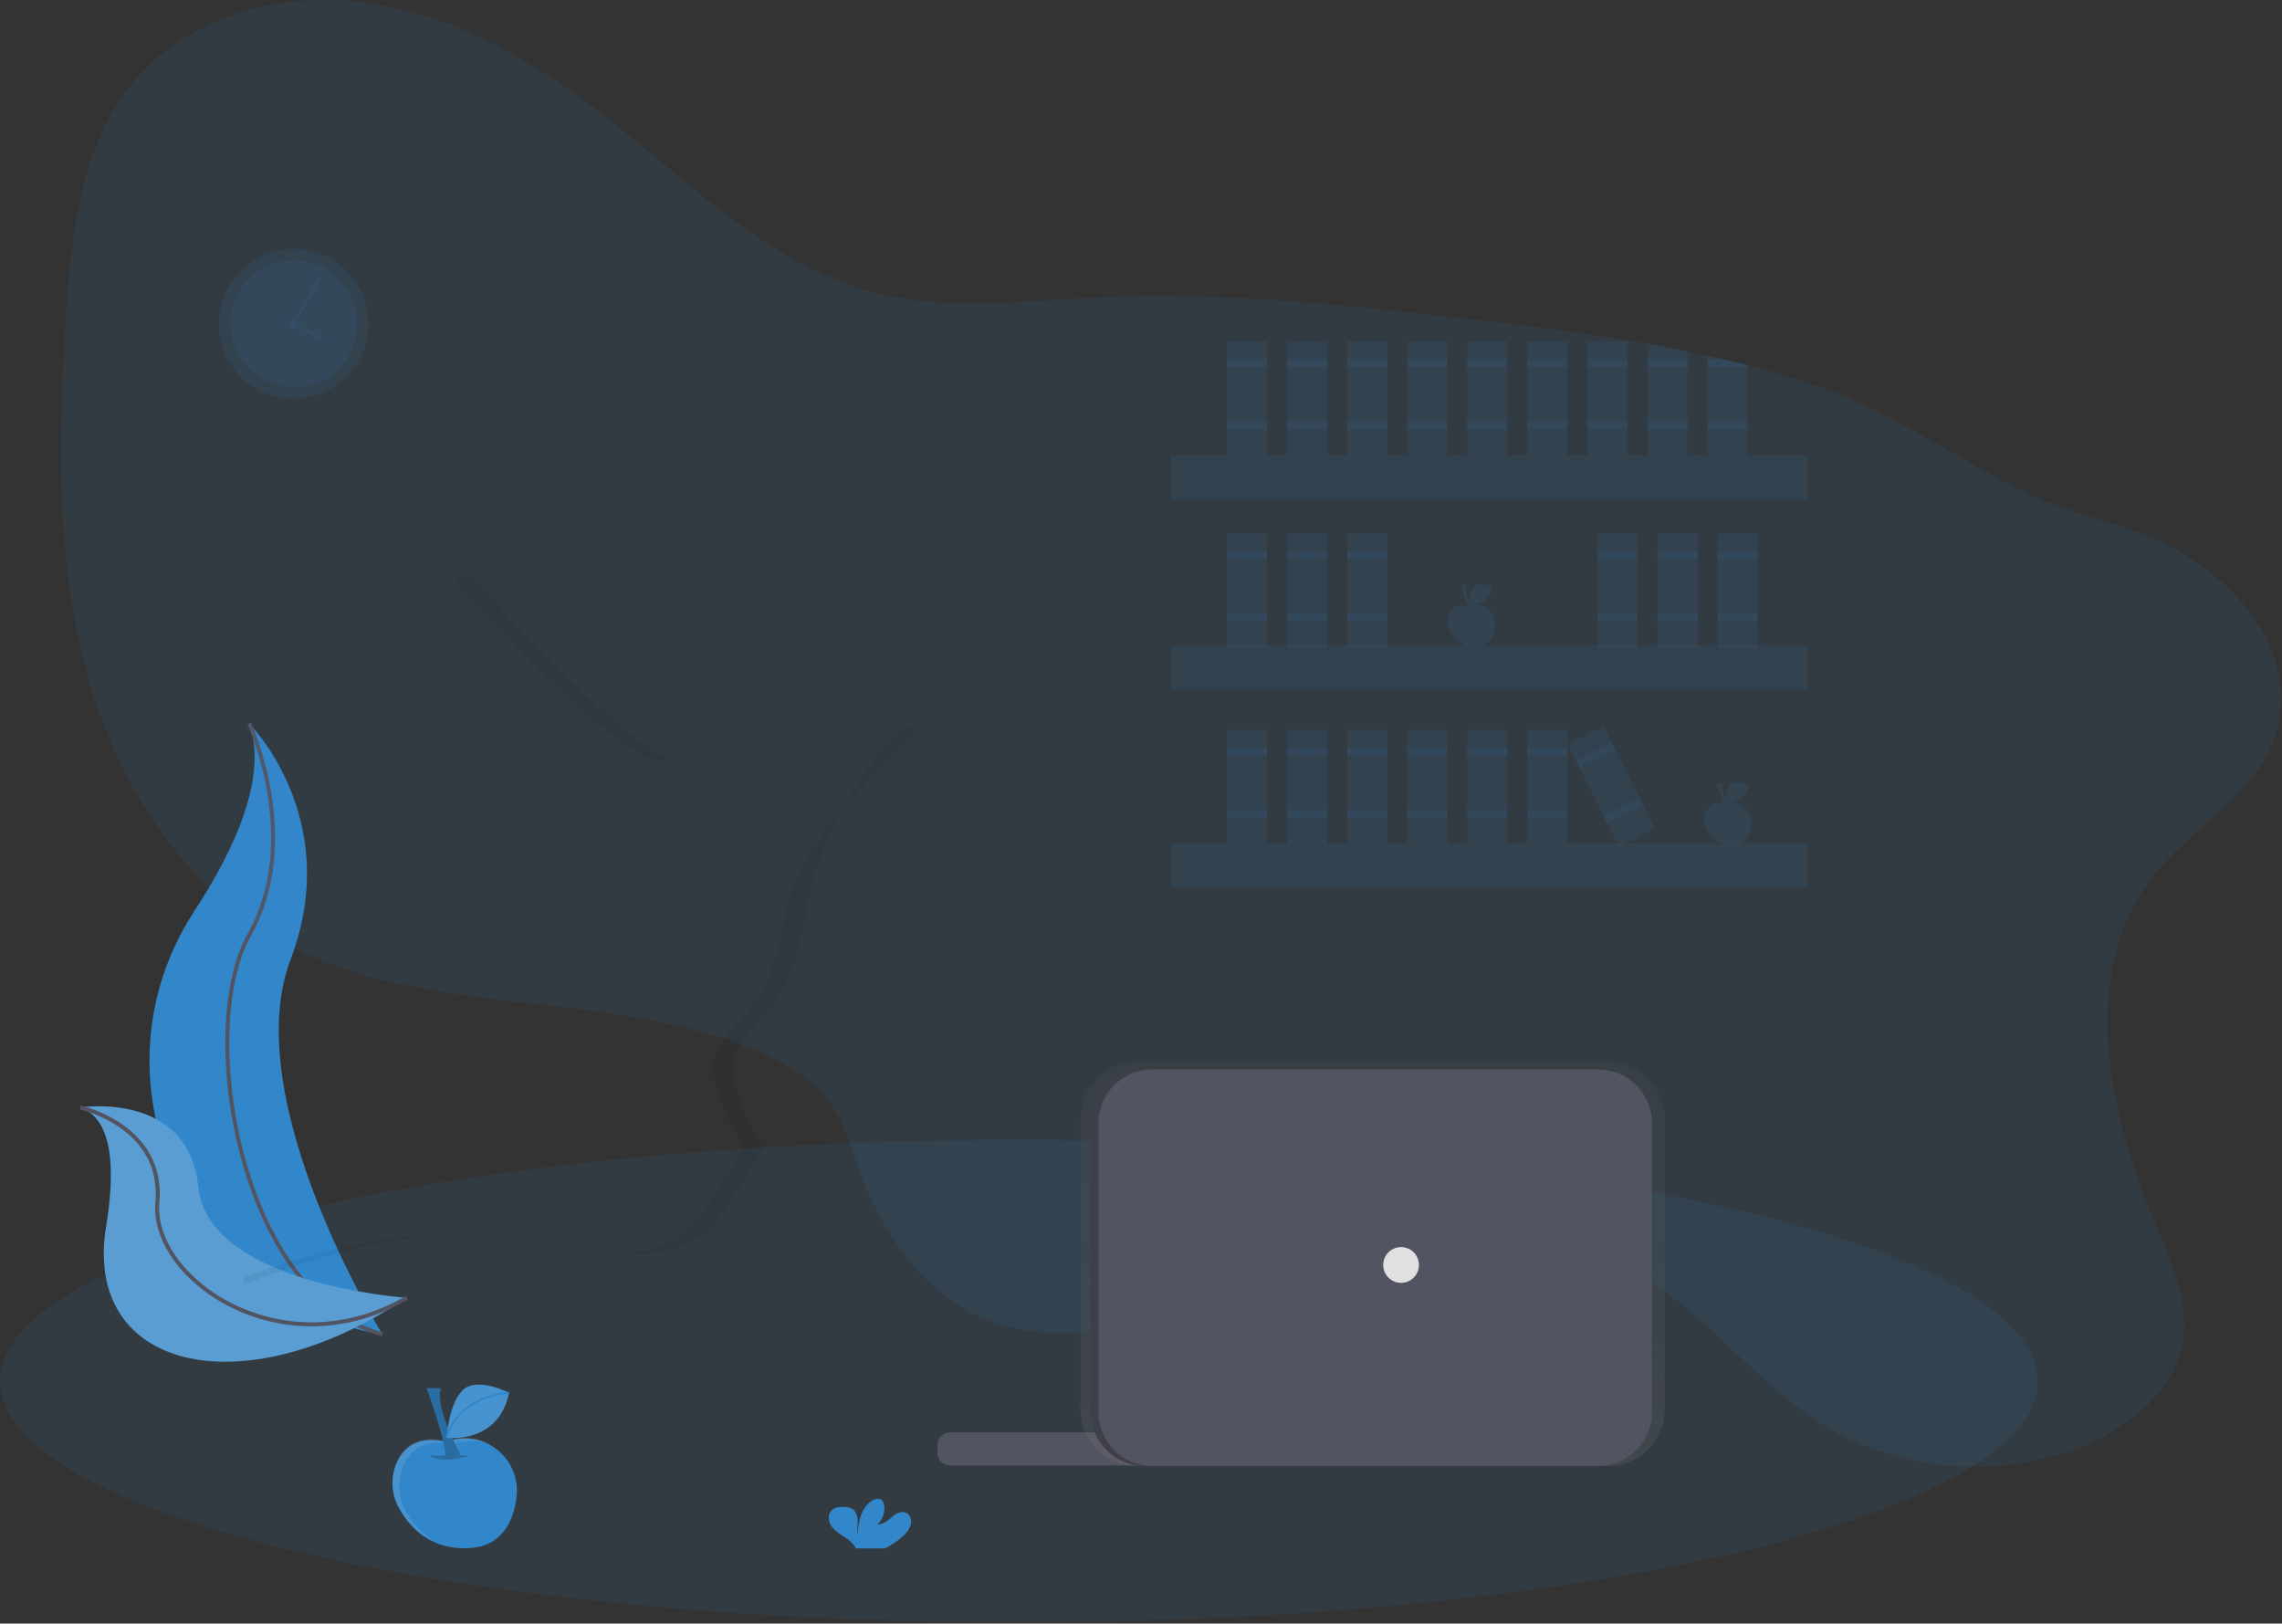 <svg xmlns="http://www.w3.org/2000/svg" viewBox="0 0 1140 811" width="1140" height="811">
	<rect x="0" y="0" width="1140" height="811" fill="#333333" stroke="none"/>
	<defs>
		<linearGradient id="grd1" gradientUnits="userSpaceOnUse"  x1="685.66" y1="732.28" x2="685.66" y2="530.49">
			<stop offset="0" stop-color="#808080" stop-opacity="0.25" />
			<stop offset="0.54" stop-color="#808080" stop-opacity="0.12" />
			<stop offset="1" stop-color="#808080" stop-opacity="0.1" />
		</linearGradient>
	</defs>
	<style>
		tspan { white-space:pre }
		.shp0 { opacity: 0.102;fill: #3287ca } 
		.shp1 { fill: #3287ca } 
		.shp2 { fill: none;stroke: #535461;stroke-width: 2 } 
		.shp3 { opacity: 0.2;fill: #f5f5f5 } 
		.shp4 { fill: #000000 } 
		.shp5 { opacity: 0.102;fill: none;stroke: #3287ca } 
		.shp6 { fill: #535461 } 
		.shp7 { fill: url(#grd1) } 
		.shp8 { fill: #3e3f49 } 
		.shp9 { fill: #e0e0e0 } 
		.shp10 { opacity: 0.102;fill: #ffffff } 
		.shp11 { opacity: 0.2;fill: #000000 } 
		.shp12 { fill: none;stroke: #3287ca } 
		.shp13 { opacity: 0.2;fill: #3287ca } 
	</style>
	<path id="Layer" class="shp0" d="M509 810.43C227.52 810.43 0 756.57 0 689.93C0 623.29 227.52 569.43 509 569.43C790.48 569.43 1018 623.29 1018 689.93C1018 756.57 790.48 810.43 509 810.43Z" />
	<path id="Layer" class="shp1" d="M124.53 361.42C124.53 361.42 171.94 408.83 145.18 479.21C118.42 549.59 191.06 666.55 191.06 666.55C191.06 666.55 190.28 666.44 188.84 666.18C91.47 648.97 43.08 537.61 97.23 454.87C117.36 424.11 133.84 388.03 124.53 361.42Z" />
	<path id="Layer" class="shp2" d="M124.53 361.42C124.53 361.42 151.29 419.53 124.53 466.94C97.77 514.35 119.94 647.41 191.06 666.53" />
	<path id="Layer" class="shp1" d="M40.09 553.21C40.09 553.21 94.19 544.59 99.09 593.08C103.99 641.57 203.09 648.28 203.09 648.28C203.09 648.28 202.44 648.72 201.23 649.52C119.47 703.21 41.25 683.7 53.04 612.38C57.42 585.86 57.07 559.21 40.09 553.21Z" />
	<path id="Layer" class="shp3" d="M40.09 553.21C40.09 553.21 94.19 544.59 99.09 593.08C103.99 641.57 203.09 648.28 203.09 648.28C203.09 648.28 202.44 648.72 201.23 649.52C119.47 703.21 41.25 683.7 53.04 612.38C57.42 585.86 57.07 559.21 40.09 553.21Z" />
	<path id="Layer" class="shp2" d="M40.09 553.21C40.09 553.21 82.09 562.43 78.63 600.61C75.17 638.79 140.99 684.61 203.14 648.28" />
	<path id="Layer" class="shp0" d="M1138.43 360.84C1131.48 394.9 1095.8 411.98 1075.81 437.39C1038.14 485.28 1052.81 555.23 1076.71 611.25C1084.71 630.01 1093.79 649.86 1090.4 669.97C1086.27 694.57 1064.32 712.55 1041.27 722.09C999.27 739.46 948.97 735.32 910.36 711.3C877 690.55 853.1 656.79 819.17 636.98C762.38 603.83 690.1 616.35 628.43 639.19C584.81 655.34 537.11 676.36 493.76 659.47C463.26 647.59 442.17 618.67 430.68 588.02C425.14 573.22 421.11 557.2 410.52 545.47C404.22 538.47 396 533.54 387.59 529.37C310.71 491.25 213.59 511.67 138.96 469.37C88.54 440.82 56.25 386.97 41.96 330.81C27.67 274.65 29.33 215.81 32.96 157.93C35.54 116.83 40.17 72.93 66.43 41.23C94.21 7.7 141.84 -4.79 184.98 1.6C228.12 7.99 267.13 30.71 301.5 57.48C344.5 90.95 384.28 132.61 437.01 146.17C472.92 155.4 510.69 150.35 547.73 148.6C609.65 145.68 671.59 152.18 733.16 159.3C763.16 162.77 793.26 166.41 823 171.69C829.67 172.87 836.33 174.14 843 175.5C846.33 176.17 849.67 176.88 853 177.64C855.6 178.21 858.19 178.81 860.78 179.42C864.87 180.38 868.94 181.38 873 182.42C884.66 185.42 896.21 188.87 907.64 192.77C947.38 206.34 979.24 230.97 1016.77 248.18C1041.23 259.4 1067.9 262.5 1091.06 276.78C1119.59 294.4 1145.74 325.02 1138.43 360.84Z" />
	<g id="Layer" style="opacity: 0.051">
		<path id="Layer" class="shp4" d="M327.5 379.92C328.08 380.03 328.67 380.09 329.26 380.1C329.85 380.12 330.44 380.08 331.02 379.99C331.6 379.91 332.18 379.78 332.74 379.6C333.3 379.42 333.85 379.19 334.37 378.92C306.59 368.2 234.5 286.92 234.5 286.92C234.5 286.92 231.66 287.87 227.12 289.84C240.9 305.15 305.23 375.47 327.5 379.92Z" />
		<path id="Layer" class="shp4" d="M451.5 363.92C479.08 353.31 400.5 407.92 392.5 455.92C384.5 503.92 370.5 504.92 359.5 521.92C348.5 538.92 371.5 572.92 371.5 572.92C371.5 572.92 355.5 600.92 344.5 613.92C338.2 621.37 320.41 626.83 297.91 627.52C325.05 628.38 347.29 622.43 354.5 613.92C365.5 600.92 381.5 572.92 381.5 572.92C381.5 572.92 358.5 538.92 369.5 521.92C380.5 504.92 394.5 503.92 402.5 455.92C410.5 407.92 445 366.42 451.5 363.92Z" />
		<path id="Layer" class="shp4" d="M122.27 637.75C121.76 640.42 121.5 641.93 121.5 641.93C121.5 641.93 177.42 618.52 222.68 616.8C187.75 615.35 142.61 630.21 122.27 637.75Z" />
	</g>
	<path id="Layer" class="shp1" d="M451.2 767.21C451.65 766.84 452.08 766.43 452.48 766C452.87 765.56 453.23 765.1 453.55 764.61C453.88 764.12 454.17 763.61 454.41 763.08C454.66 762.54 454.87 761.99 455.03 761.43C455.53 759.13 454.55 756.38 452.35 755.54C449.89 754.6 447.26 756.3 445.27 758.03C443.28 759.76 440.99 761.72 438.38 761.35C439.05 760.74 439.63 760.06 440.13 759.3C440.62 758.54 441.01 757.73 441.29 756.87C441.58 756.02 441.75 755.13 441.8 754.23C441.86 753.33 441.8 752.42 441.62 751.54C441.59 751.36 441.55 751.18 441.5 751C441.45 750.82 441.38 750.65 441.31 750.48C441.23 750.31 441.14 750.15 441.04 749.99C440.95 749.83 440.84 749.68 440.72 749.54C439.35 748.08 436.88 748.71 435.24 749.86C430.04 753.52 428.59 760.58 428.56 766.94C428.04 764.65 428.48 762.26 428.46 759.94C428.44 757.62 427.8 754.94 425.82 753.72C425.51 753.56 425.2 753.41 424.87 753.29C424.55 753.17 424.22 753.06 423.88 752.98C423.54 752.9 423.2 752.85 422.86 752.81C422.51 752.77 422.17 752.76 421.82 752.77C419.48 752.68 416.88 752.92 415.28 754.63C413.28 756.75 413.81 760.32 415.54 762.63C417.27 764.94 419.89 766.43 422.31 768.05C422.79 768.34 423.26 768.65 423.71 768.99C424.15 769.33 424.58 769.69 424.99 770.08C425.4 770.47 425.78 770.88 426.14 771.31C426.5 771.74 426.84 772.19 427.15 772.66C427.19 772.73 427.22 772.79 427.25 772.86C427.29 772.93 427.32 772.99 427.35 773.06C427.38 773.13 427.41 773.2 427.44 773.27C427.46 773.34 427.49 773.41 427.51 773.48L442.14 773.48C442.96 773.06 443.77 772.62 444.56 772.15C445.35 771.67 446.13 771.18 446.88 770.65C447.64 770.13 448.38 769.58 449.1 769C449.82 768.43 450.52 767.83 451.2 767.21Z" />
	<path id="Layer" class="shp0" d="M585 227.43L903 227.43L903 249.43L585 249.43L585 227.43Z" />
	<path id="Layer" class="shp0" d="M585 322.43L903 322.43L903 344.43L585 344.43L585 322.43Z" />
	<path id="Layer" class="shp0" d="M585 421.43L903 421.43L903 443.43L585 443.43L585 421.43Z" />
	<path id="Layer" class="shp0" d="M613 170.43L633 170.43L633 227.43L613 227.43L613 170.43Z" />
	<path id="Layer" class="shp0" d="M613 179.43L633 179.43L633 183.43L613 183.43L613 179.43Z" />
	<path id="Layer" class="shp0" d="M613 210.43L633 210.43L633 214.43L613 214.43L613 210.43Z" />
	<path id="Layer" class="shp0" d="M643 170.43L663 170.43L663 227.43L643 227.43L643 170.43Z" />
	<path id="Layer" class="shp0" d="M643 179.43L663 179.43L663 183.43L643 183.43L643 179.43Z" />
	<path id="Layer" class="shp0" d="M643 210.43L663 210.43L663 214.43L643 214.43L643 210.43Z" />
	<path id="Layer" class="shp0" d="M673 170.43L693 170.43L693 227.43L673 227.43L673 170.43Z" />
	<path id="Layer" class="shp0" d="M673 179.43L693 179.43L693 183.43L673 183.43L673 179.43Z" />
	<path id="Layer" class="shp0" d="M673 210.43L693 210.43L693 214.43L673 214.43L673 210.43Z" />
	<path id="Layer" class="shp0" d="M703 170.43L723 170.43L723 227.43L703 227.43L703 170.43Z" />
	<path id="Layer" class="shp0" d="M703 179.43L723 179.43L723 183.43L703 183.43L703 179.43Z" />
	<path id="Layer" class="shp0" d="M703 210.43L723 210.43L723 214.43L703 214.43L703 210.43Z" />
	<path id="Layer" class="shp0" d="M733 170.43L753 170.43L753 227.43L733 227.43L733 170.43Z" />
	<path id="Layer" class="shp0" d="M733 179.43L753 179.43L753 183.43L733 183.43L733 179.43Z" />
	<path id="Layer" class="shp0" d="M733 210.43L753 210.43L753 214.43L733 214.43L733 210.43Z" />
	<path id="Layer" class="shp0" d="M763 170.43L783 170.43L783 227.43L763 227.43L763 170.43Z" />
	<path id="Layer" class="shp0" d="M763 179.43L783 179.43L783 183.43L763 183.43L763 179.43Z" />
	<path id="Layer" class="shp0" d="M763 210.43L783 210.43L783 214.43L763 214.43L763 210.43Z" />
	<path id="Layer" class="shp0" d="M793 170.43L813 170.43L813 227.43L793 227.43L793 170.43Z" />
	<path id="Layer" class="shp0" d="M793 179.43L813 179.43L813 183.43L793 183.43L793 179.43Z" />
	<path id="Layer" class="shp0" d="M793 210.43L813 210.43L813 214.43L793 214.43L793 210.43Z" />
	<path id="Layer" class="shp0" d="M783.29 371.89L801.16 362.93L826.71 413.88L808.83 422.85L783.29 371.89Z" />
	<path id="Layer" class="shp0" d="M787.33 379.93L805.2 370.97L807 374.54L789.12 383.51L787.33 379.93Z" />
	<path id="Layer" class="shp0" d="M801.21 407.65L819.09 398.68L820.88 402.26L803.01 411.22L801.21 407.65Z" />
	<path id="Layer" class="shp0" d="M613 266.43L633 266.43L633 323.43L613 323.43L613 266.43Z" />
	<path id="Layer" class="shp0" d="M613 275.43L633 275.43L633 279.43L613 279.43L613 275.43Z" />
	<path id="Layer" class="shp0" d="M613 306.43L633 306.43L633 310.43L613 310.43L613 306.43Z" />
	<path id="Layer" class="shp0" d="M643 266.43L663 266.43L663 323.43L643 323.43L643 266.43Z" />
	<path id="Layer" class="shp0" d="M643 275.43L663 275.43L663 279.43L643 279.43L643 275.43Z" />
	<path id="Layer" class="shp0" d="M643 306.43L663 306.43L663 310.43L643 310.43L643 306.43Z" />
	<path id="Layer" class="shp0" d="M673 266.43L693 266.43L693 323.43L673 323.43L673 266.43Z" />
	<path id="Layer" class="shp0" d="M673 275.43L693 275.43L693 279.43L673 279.43L673 275.43Z" />
	<path id="Layer" class="shp0" d="M673 306.43L693 306.43L693 310.43L673 310.43L673 306.43Z" />
	<path id="Layer" class="shp0" d="M798 266.43L818 266.43L818 323.43L798 323.43L798 266.43Z" />
	<path id="Layer" class="shp0" d="M798 275.43L818 275.43L818 279.43L798 279.43L798 275.43Z" />
	<path id="Layer" class="shp0" d="M798 306.43L818 306.43L818 310.43L798 310.43L798 306.43Z" />
	<path id="Layer" class="shp0" d="M828 266.43L848 266.43L848 323.43L828 323.43L828 266.43Z" />
	<path id="Layer" class="shp0" d="M828 275.43L848 275.43L848 279.43L828 279.43L828 275.43Z" />
	<path id="Layer" class="shp0" d="M828 306.43L848 306.43L848 310.43L828 310.43L828 306.43Z" />
	<path id="Layer" class="shp0" d="M858 266.43L878 266.43L878 323.43L858 323.43L858 266.43Z" />
	<path id="Layer" class="shp0" d="M858 275.43L878 275.43L878 279.43L858 279.43L858 275.43Z" />
	<path id="Layer" class="shp0" d="M858 306.43L878 306.43L878 310.43L858 310.43L858 306.43Z" />
	<path id="Layer" class="shp0" d="M613 364.43L633 364.43L633 421.43L613 421.43L613 364.43Z" />
	<path id="Layer" class="shp0" d="M613 373.43L633 373.43L633 377.43L613 377.43L613 373.43Z" />
	<path id="Layer" class="shp0" d="M613 404.43L633 404.43L633 408.43L613 408.43L613 404.43Z" />
	<path id="Layer" class="shp0" d="M643 364.43L663 364.43L663 421.43L643 421.43L643 364.43Z" />
	<path id="Layer" class="shp0" d="M643 373.43L663 373.43L663 377.43L643 377.43L643 373.43Z" />
	<path id="Layer" class="shp0" d="M643 404.43L663 404.43L663 408.43L643 408.43L643 404.43Z" />
	<path id="Layer" class="shp0" d="M673 364.43L693 364.43L693 421.43L673 421.43L673 364.43Z" />
	<path id="Layer" class="shp0" d="M673 373.43L693 373.43L693 377.43L673 377.43L673 373.43Z" />
	<path id="Layer" class="shp0" d="M673 404.43L693 404.43L693 408.43L673 408.43L673 404.43Z" />
	<path id="Layer" class="shp0" d="M703 364.43L723 364.43L723 421.43L703 421.43L703 364.43Z" />
	<path id="Layer" class="shp0" d="M703 373.43L723 373.43L723 377.43L703 377.43L703 373.43Z" />
	<path id="Layer" class="shp0" d="M703 404.43L723 404.43L723 408.43L703 408.43L703 404.43Z" />
	<path id="Layer" class="shp0" d="M733 364.43L753 364.43L753 421.43L733 421.43L733 364.43Z" />
	<path id="Layer" class="shp0" d="M733 373.43L753 373.43L753 377.43L733 377.43L733 373.43Z" />
	<path id="Layer" class="shp0" d="M733 404.43L753 404.43L753 408.43L733 408.43L733 404.43Z" />
	<path id="Layer" class="shp0" d="M763 364.43L783 364.43L783 421.43L763 421.43L763 364.43Z" />
	<path id="Layer" class="shp0" d="M763 373.43L783 373.43L783 377.43L763 377.43L763 373.43Z" />
	<path id="Layer" class="shp0" d="M763 404.43L783 404.43L783 408.43L763 408.43L763 404.43Z" />
	<path id="Layer" class="shp0" d="M843 175.5L843 227.42L823 227.42L823 171.69C829.69 172.87 836.36 174.14 843 175.5Z" />
	<path id="Layer" class="shp0" d="M823 179.43L843 179.43L843 183.43L823 183.43L823 179.43Z" />
	<path id="Layer" class="shp0" d="M823 210.43L843 210.43L843 214.43L823 214.43L823 210.43Z" />
	<path id="Layer" class="shp0" d="M873 182.44L873 227.44L853 227.44L853 177.64C855.6 178.21 858.19 178.81 860.78 179.42C864.87 180.38 868.95 181.39 873 182.44Z" />
	<path id="Layer" class="shp0" d="M873 182.44L873 183.44L853 183.44L853 179.44L860.78 179.44C864.87 180.39 868.95 181.39 873 182.44Z" />
	<path id="Layer" class="shp0" d="M853 210.43L873 210.43L873 214.43L853 214.43L853 210.43Z" />
	<path id="Layer" class="shp0" d="M146.7 199.08C126.06 199.08 109.37 182.39 109.37 161.75C109.37 141.11 126.06 124.42 146.7 124.42C167.34 124.42 184.03 141.11 184.03 161.75C184.03 182.39 167.34 199.08 146.7 199.08Z" />
	<path id="Layer" class="shp0" d="M146.7 193.43C129.18 193.43 115.02 179.27 115.02 161.75C115.02 144.23 129.18 130.07 146.7 130.07C164.22 130.07 178.38 144.23 178.38 161.75C178.38 179.27 164.22 193.43 146.7 193.43Z" />
	<path id="Layer" class="shp0" d="M146.7 164.01C145.45 164.01 144.44 163 144.44 161.75C144.44 160.5 145.45 159.49 146.7 159.49C147.95 159.49 148.96 160.5 148.96 161.75C148.96 163 147.95 164.01 146.7 164.01Z" />
	<path id="Layer" class="shp5" d="M160.28 138L147.82 159.8" />
	<path id="Layer" class="shp5" d="M160.84 169.11L148.74 162.74" />
	<path id="Layer" class="shp6" d="M474.76 715.48L579.19 715.48C582.78 715.48 585.69 718.39 585.69 721.98L585.69 725.57C585.69 729.16 582.78 732.07 579.19 732.07L474.76 732.07C471.17 732.07 468.26 729.16 468.26 725.57L468.26 721.98C468.26 718.39 471.17 715.48 474.76 715.48Z" />
	<g id="Layer" style="opacity: 0.702">
		<path id="Layer" class="shp7" d="M567.95 530.49L803.36 530.49C818.97 530.49 831.58 543.1 831.58 558.71L831.58 704.07C831.58 719.68 818.97 732.29 803.36 732.29L567.95 732.29C552.34 732.29 539.73 719.68 539.73 704.07L539.73 558.71C539.73 543.1 552.34 530.49 567.95 530.49Z" />
	</g>
	<path id="Layer" class="shp8" d="M571.78 534.21L794.57 534.21C809.41 534.21 821.41 546.21 821.41 561.05L821.41 705.44C821.41 720.28 809.41 732.28 794.57 732.28L571.78 732.28C556.94 732.28 544.94 720.28 544.94 705.44L544.94 561.05C544.94 546.21 556.94 534.21 571.78 534.21Z" />
	<path id="Layer" class="shp6" d="M575.61 534.21L798.4 534.21C813.24 534.21 825.24 546.21 825.24 561.05L825.24 705.44C825.24 720.28 813.24 732.28 798.4 732.28L575.61 732.28C560.77 732.28 548.77 720.28 548.77 705.44L548.77 561.05C548.77 546.21 560.77 534.21 575.61 534.21Z" />
	<path id="Layer" class="shp9" d="M699.92 640.81C694.98 640.81 690.99 636.82 690.99 631.88C690.99 626.94 694.98 622.95 699.92 622.95C704.86 622.95 708.85 626.94 708.85 631.88C708.85 636.82 704.86 640.81 699.92 640.81Z" />
	<path id="Layer" class="shp1" d="M222.56 720.33C222.56 720.33 206.68 714.95 199.04 728.94C198.04 730.83 197.27 732.84 196.77 734.92C196.27 737 196.03 739.13 196.06 741.27C196.09 743.41 196.39 745.53 196.95 747.6C197.51 749.66 198.32 751.65 199.38 753.51C204.38 762.58 214.74 774.36 234.38 773.31C251 772.42 256.53 759.74 258.03 747.94C258.61 743.52 258.03 739.02 256.37 734.88C254.71 730.74 252.02 727.09 248.54 724.29C245.07 721.49 240.94 719.63 236.54 718.89C232.14 718.14 227.62 718.54 223.42 720.04L222.56 720.33Z" />
	<path id="Layer" class="shp10" d="M202.74 754.77C201.68 752.91 200.87 750.92 200.31 748.86C199.75 746.79 199.45 744.67 199.42 742.53C199.39 740.39 199.63 738.26 200.13 736.18C200.63 734.1 201.4 732.09 202.4 730.2C210.04 716.2 225.92 721.59 225.92 721.59L226.73 721.3C228.23 720.76 229.77 720.36 231.34 720.1C232.92 719.84 234.51 719.73 236.1 719.77C237.69 719.8 239.28 719.98 240.84 720.31C242.39 720.64 243.92 721.11 245.39 721.72C243.75 720.75 242.01 719.95 240.2 719.36C238.39 718.77 236.52 718.38 234.63 718.2C232.73 718.02 230.82 718.05 228.93 718.29C227.04 718.53 225.18 718.97 223.39 719.62L222.58 719.91C222.58 719.91 206.7 714.53 199.06 728.52C198.06 730.41 197.29 732.42 196.79 734.5C196.29 736.58 196.05 738.71 196.08 740.85C196.11 742.99 196.41 745.11 196.97 747.18C197.53 749.24 198.34 751.23 199.4 753.09C202.71 759.09 208.32 766.2 217.4 770.09C215.86 769.18 214.38 768.16 212.98 767.05C211.58 765.94 210.26 764.73 209.02 763.44C207.78 762.14 206.63 760.77 205.58 759.32C204.53 757.87 203.58 756.35 202.74 754.77L202.74 754.77Z" />
	<path id="Layer" class="shp11" d="M214.36 727.06C214.36 727.06 220.25 731.69 234.54 727.06" />
	<path id="Layer" class="shp1" d="M213.1 693.42C213.1 693.42 223.19 720.75 222.35 727.9L230.35 727.06C230.35 727.06 216.89 703.06 220.26 693.42L213.1 693.42Z" />
	<path id="Layer" class="shp11" d="M213.1 693.42C213.1 693.42 223.19 720.75 222.35 727.9L230.35 727.06C230.35 727.06 216.89 703.06 220.26 693.42L213.1 693.42Z" />
	<path id="Layer" class="shp1" d="M254.29 695.71C254.29 695.71 238.41 687.59 231.29 694.3C224.17 701.01 223.09 718.16 223.09 718.16C223.09 718.16 249 721.72 254.29 695.71Z" />
	<path id="Layer" class="shp10" d="M254.29 695.71C254.29 695.71 238.41 687.59 231.29 694.3C224.17 701.01 223.09 718.16 223.09 718.16C223.09 718.16 249 721.72 254.29 695.71Z" />
	<path id="Layer" class="shp12" d="M223.1 718.16C223.1 718.16 227.27 698.25 254.29 695.71" />
	<g id="Layer" style="opacity: 0.102">
		<path id="Layer" class="shp1" d="M733.39 302.7C733.39 302.7 727.33 300.64 724.39 305.99C724.01 306.71 723.72 307.48 723.52 308.27C723.33 309.07 723.24 309.88 723.25 310.7C723.26 311.51 723.38 312.33 723.59 313.11C723.81 313.9 724.12 314.66 724.52 315.37C726.44 318.83 730.39 323.37 737.87 322.93C744.22 322.59 746.33 317.75 746.87 313.24C747.08 311.55 746.85 309.84 746.21 308.27C745.57 306.69 744.54 305.3 743.22 304.24C741.9 303.17 740.33 302.46 738.65 302.17C736.98 301.88 735.25 302.02 733.65 302.58L733.39 302.7Z" />
		<path id="Layer" class="shp0" d="M725.84 315.86C725.44 315.15 725.13 314.39 724.91 313.6C724.7 312.82 724.58 312 724.57 311.19C724.56 310.37 724.65 309.56 724.84 308.76C725.04 307.97 725.33 307.2 725.71 306.48C728.63 301.14 734.71 303.19 734.71 303.19L735.02 303.08C735.59 302.87 736.18 302.72 736.78 302.62C737.38 302.52 737.99 302.48 738.6 302.49C739.21 302.51 739.81 302.58 740.41 302.7C741.01 302.83 741.59 303.01 742.15 303.24C741.52 302.87 740.86 302.57 740.17 302.34C739.47 302.11 738.76 301.96 738.03 301.89C737.31 301.83 736.58 301.84 735.86 301.93C735.13 302.02 734.42 302.19 733.74 302.44L733.43 302.55C733.43 302.55 727.37 300.49 724.43 305.84C724.05 306.56 723.76 307.33 723.56 308.12C723.37 308.92 723.28 309.73 723.29 310.55C723.3 311.36 723.42 312.18 723.63 312.96C723.85 313.75 724.16 314.51 724.56 315.22C724.93 315.93 725.36 316.61 725.85 317.25C726.33 317.89 726.87 318.49 727.45 319.04C728.03 319.59 728.66 320.09 729.32 320.54C729.99 320.99 730.69 321.38 731.42 321.71C730.83 321.36 730.27 320.97 729.74 320.55C729.2 320.12 728.7 319.66 728.23 319.17C727.76 318.67 727.32 318.15 726.92 317.6C726.52 317.04 726.16 316.46 725.84 315.86L725.84 315.86Z" />
		<path id="Layer" class="shp13" d="M730.26 305.27C730.26 305.27 732.51 307.04 737.97 305.27" />
		<path id="Layer" class="shp1" d="M729.77 292.42C729.77 292.42 733.62 302.86 733.3 305.59L736.35 305.27C736.35 305.27 731.21 296.12 732.5 292.42L729.77 292.42Z" />
		<path id="Layer" class="shp13" d="M729.77 292.42C729.77 292.42 733.62 302.86 733.3 305.59L736.35 305.27C736.35 305.27 731.21 296.12 732.5 292.42L729.77 292.42Z" />
		<path id="Layer" class="shp1" d="M745.51 293.3C745.51 293.3 739.44 290.2 736.73 292.76C734.02 295.32 733.6 301.87 733.6 301.87C733.6 301.87 743.49 303.21 745.51 293.3Z" />
		<path id="Layer" class="shp0" d="M745.51 293.3C745.51 293.3 739.44 290.2 736.73 292.76C734.02 295.32 733.6 301.87 733.6 301.87C733.6 301.87 743.49 303.21 745.51 293.3Z" />
		<path id="Layer" class="shp1" d="M733.59 301.87C733.59 301.87 735.18 294.27 745.5 293.29" />
	</g>
	<g id="Layer" style="opacity: 0.102">
		<path id="Layer" class="shp1" d="M861.39 401.7C861.39 401.7 855.33 399.64 852.39 404.99C852.01 405.71 851.72 406.48 851.52 407.27C851.33 408.07 851.24 408.88 851.25 409.7C851.26 410.51 851.38 411.33 851.59 412.11C851.81 412.9 852.12 413.66 852.52 414.37C854.44 417.83 858.39 422.37 865.87 421.93C872.22 421.59 874.33 416.75 874.87 412.24C875.08 410.55 874.85 408.84 874.21 407.27C873.57 405.69 872.54 404.3 871.22 403.24C869.9 402.17 868.33 401.46 866.65 401.17C864.98 400.88 863.25 401.02 861.65 401.58L861.39 401.7Z" />
		<path id="Layer" class="shp0" d="M853.84 414.86C853.44 414.15 853.13 413.39 852.91 412.6C852.7 411.82 852.58 411 852.57 410.19C852.56 409.37 852.65 408.56 852.84 407.76C853.04 406.97 853.33 406.2 853.71 405.48C856.63 400.14 862.71 402.19 862.71 402.19L863.02 402.08C863.59 401.87 864.18 401.72 864.78 401.62C865.38 401.52 865.99 401.48 866.6 401.49C867.21 401.51 867.81 401.58 868.41 401.7C869.01 401.83 869.59 402.01 870.15 402.24C869.52 401.87 868.86 401.57 868.17 401.34C867.47 401.11 866.76 400.96 866.03 400.89C865.31 400.83 864.58 400.84 863.86 400.93C863.13 401.02 862.42 401.19 861.74 401.44L861.43 401.55C861.43 401.55 855.37 399.49 852.43 404.84C852.05 405.56 851.76 406.33 851.56 407.12C851.37 407.92 851.28 408.73 851.29 409.55C851.3 410.36 851.42 411.18 851.63 411.96C851.85 412.75 852.16 413.51 852.56 414.22C852.93 414.93 853.36 415.61 853.85 416.25C854.33 416.89 854.87 417.49 855.45 418.04C856.03 418.59 856.66 419.09 857.32 419.54C857.99 419.99 858.69 420.38 859.42 420.71C858.83 420.36 858.27 419.97 857.74 419.55C857.2 419.12 856.7 418.66 856.23 418.17C855.76 417.67 855.32 417.15 854.92 416.6C854.52 416.04 854.16 415.46 853.84 414.86L853.84 414.86Z" />
		<path id="Layer" class="shp13" d="M858.26 404.27C858.26 404.27 860.51 406.04 865.97 404.27" />
		<path id="Layer" class="shp1" d="M857.77 391.42C857.77 391.42 861.62 401.86 861.3 404.59L864.35 404.27C864.35 404.27 859.21 395.12 860.5 391.42L857.77 391.42Z" />
		<path id="Layer" class="shp13" d="M857.77 391.42C857.77 391.42 861.62 401.86 861.3 404.59L864.35 404.27C864.35 404.27 859.21 395.12 860.5 391.42L857.77 391.42Z" />
		<path id="Layer" class="shp1" d="M873.51 392.3C873.51 392.3 867.44 389.2 864.73 391.76C862.02 394.32 861.6 400.87 861.6 400.87C861.6 400.87 871.49 402.21 873.51 392.3Z" />
		<path id="Layer" class="shp0" d="M873.51 392.3C873.51 392.3 867.44 389.2 864.73 391.76C862.02 394.32 861.6 400.87 861.6 400.87C861.6 400.87 871.49 402.21 873.51 392.3Z" />
		<path id="Layer" class="shp1" d="M861.59 400.87C861.59 400.87 863.18 393.27 873.5 392.29" />
	</g>
</svg>